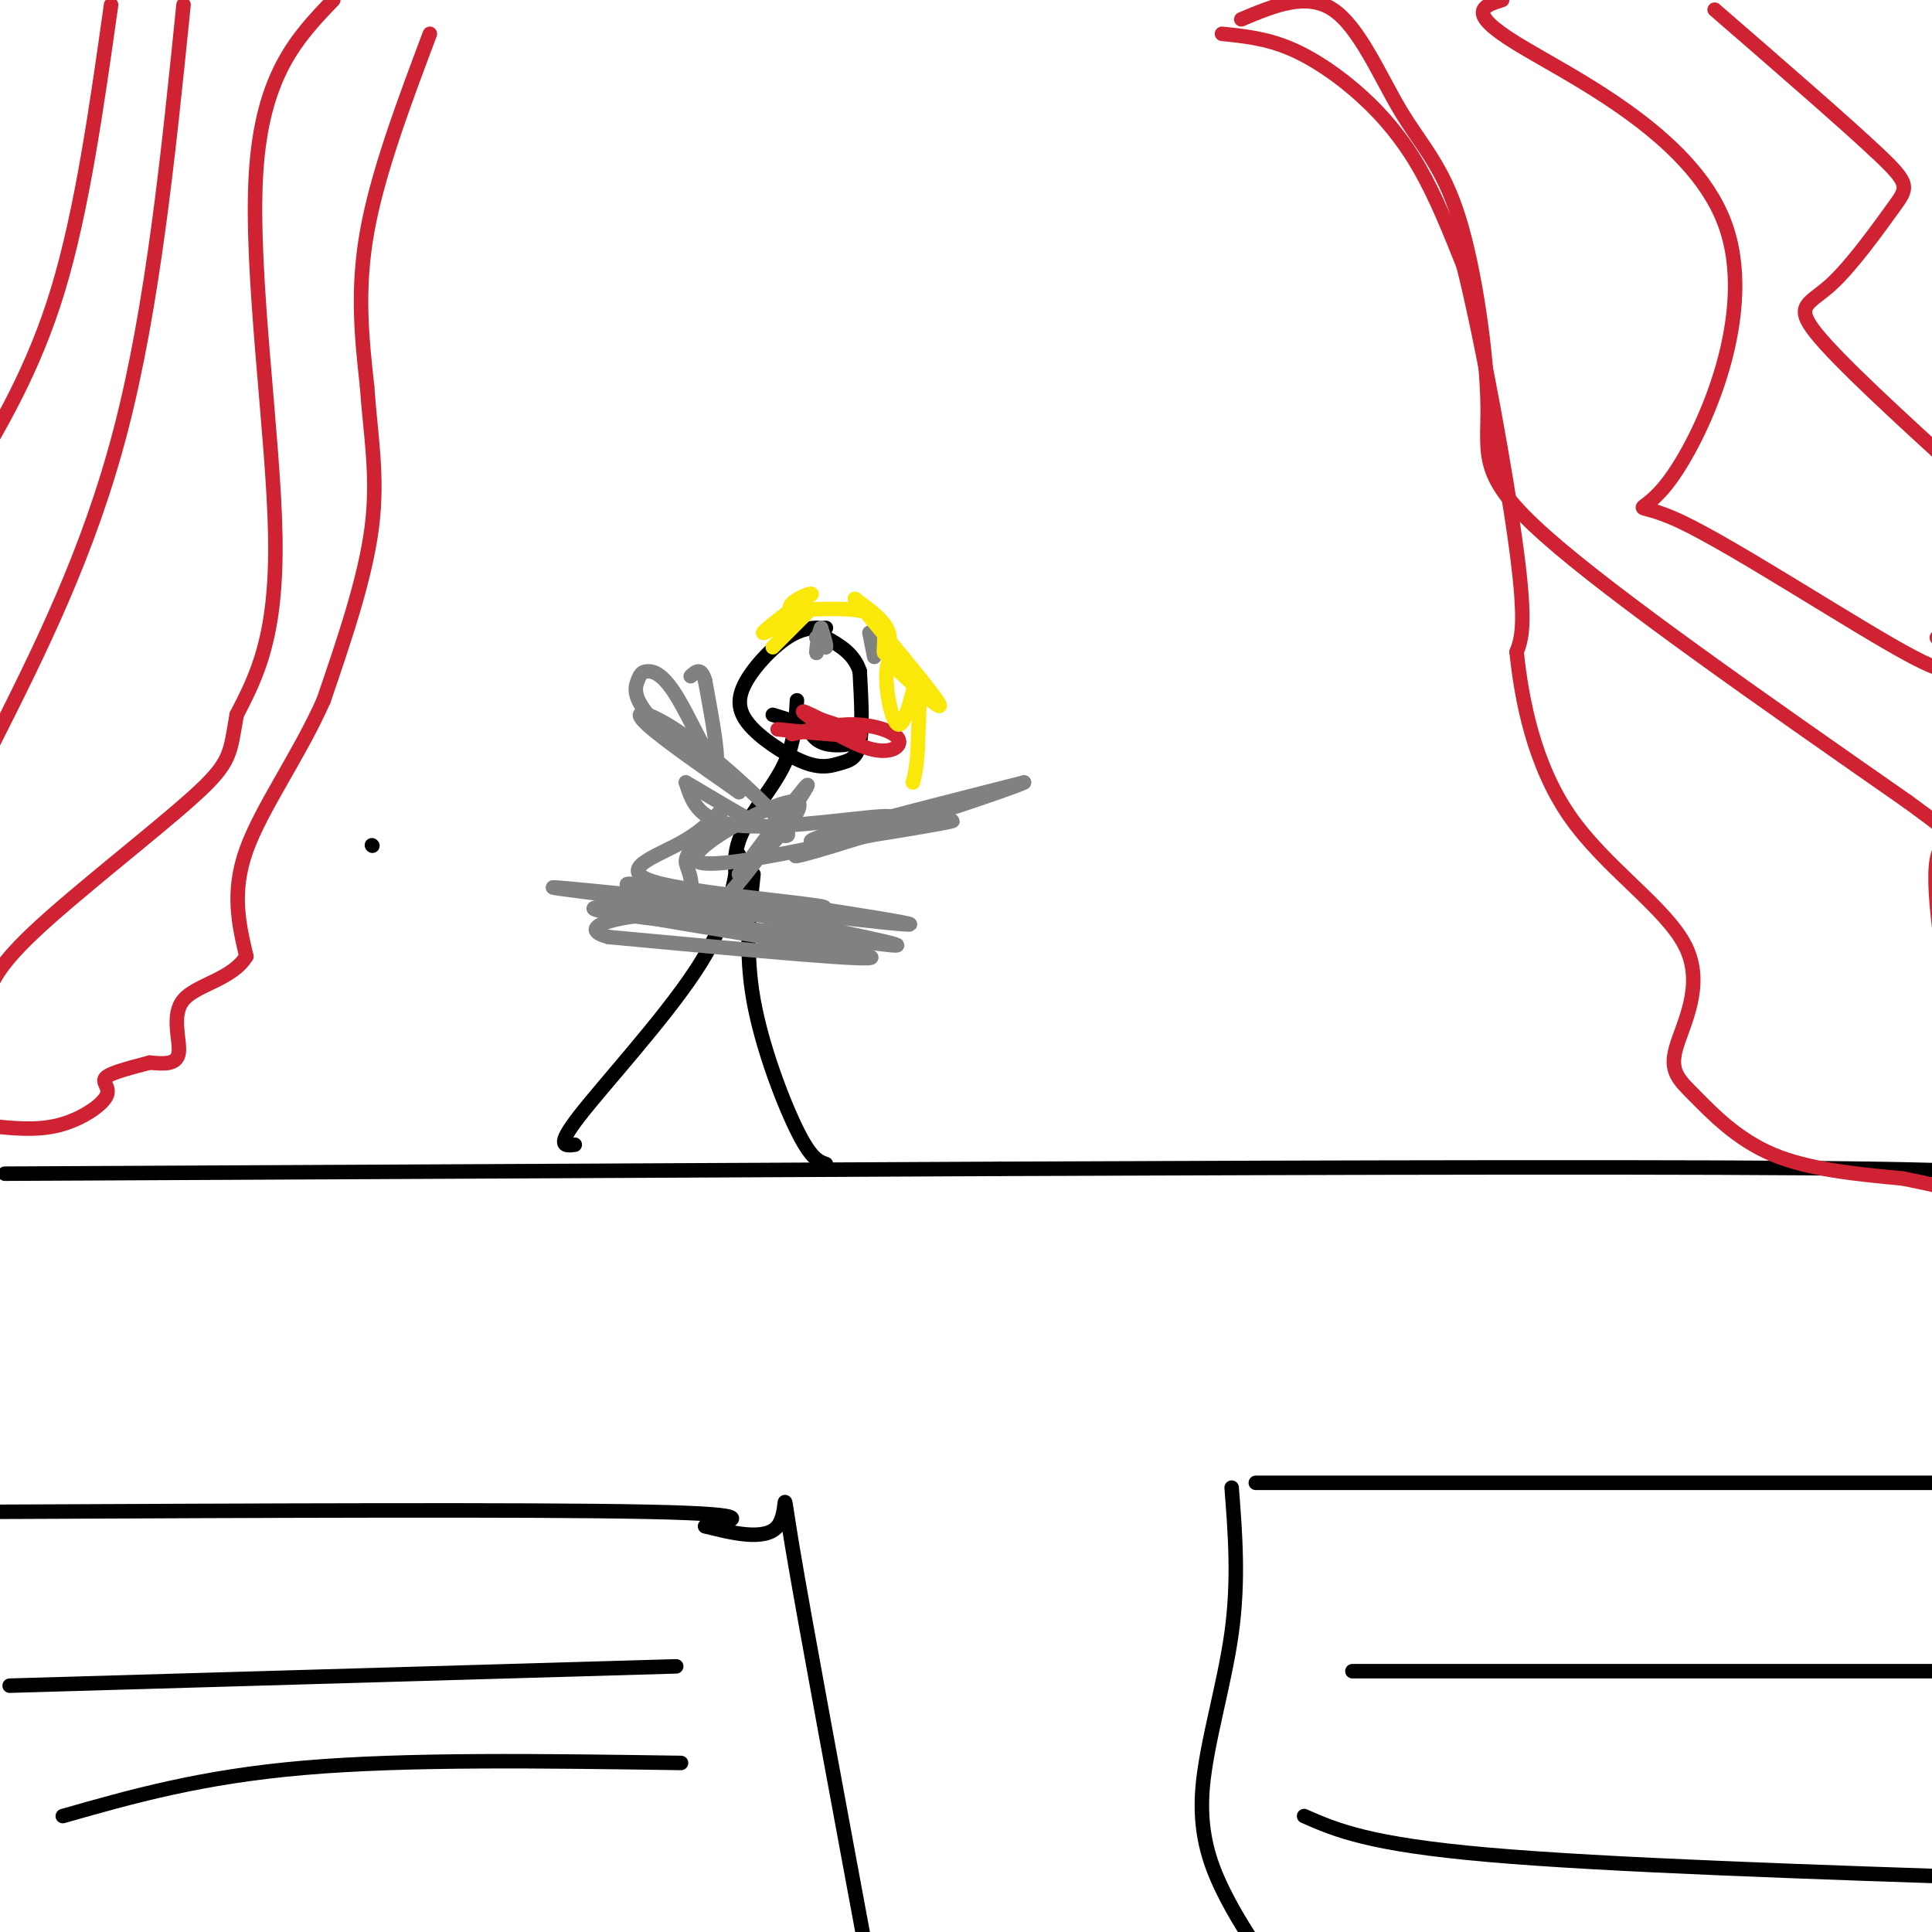 <svg viewBox='0 0 400 400' version='1.1' xmlns='http://www.w3.org/2000/svg' xmlns:xlink='http://www.w3.org/1999/xlink'><g fill='none' stroke='#000000' stroke-width='3' stroke-linecap='round' stroke-linejoin='round'><path d='M1,243c0.000,0.000 206.000,-1.000 206,-1'/><path d='M207,242c71.422,-0.289 146.978,-0.511 181,0c34.022,0.511 26.511,1.756 19,3'/></g>
<g fill='none' stroke='#cf2233' stroke-width='3' stroke-linecap='round' stroke-linejoin='round'><path d='M89,7c-5.417,14.417 -10.833,28.833 -13,41c-2.167,12.167 -1.083,22.083 0,32'/><path d='M76,80c0.667,9.822 2.333,18.378 1,29c-1.333,10.622 -5.667,23.311 -10,36'/><path d='M67,145c-5.111,11.511 -12.889,22.289 -16,31c-3.111,8.711 -1.556,15.356 0,22'/><path d='M51,198c-2.952,4.810 -10.333,5.833 -13,9c-2.667,3.167 -0.619,8.476 -1,11c-0.381,2.524 -3.190,2.262 -6,2'/><path d='M31,220c-3.078,0.842 -7.774,1.947 -9,3c-1.226,1.053 1.016,2.053 0,4c-1.016,1.947 -5.290,4.842 -10,6c-4.710,1.158 -9.855,0.579 -15,0'/><path d='M253,7c4.524,0.464 9.048,0.929 14,3c4.952,2.071 10.333,5.750 15,10c4.667,4.250 8.619,9.071 12,15c3.381,5.929 6.190,12.964 9,20'/><path d='M303,55c3.844,15.289 8.956,43.511 11,59c2.044,15.489 1.022,18.244 0,21'/><path d='M314,135c0.997,9.622 3.490,23.175 11,34c7.510,10.825 20.037,18.920 24,27c3.963,8.080 -0.639,16.145 -2,21c-1.361,4.855 0.518,6.499 4,10c3.482,3.501 8.566,8.857 16,12c7.434,3.143 17.217,4.071 27,5'/><path d='M394,244c6.667,1.333 9.833,2.167 13,3'/><path d='M69,0c-7.378,7.689 -14.756,15.378 -16,36c-1.244,20.622 3.644,54.178 4,75c0.356,20.822 -3.822,28.911 -8,37'/><path d='M49,148c-1.429,8.083 -1.000,9.792 -9,17c-8.000,7.208 -24.429,19.917 -33,28c-8.571,8.083 -9.286,11.542 -10,15'/><path d='M38,1c-3.167,31.167 -6.333,62.333 -13,88c-6.667,25.667 -16.833,45.833 -27,66'/><path d='M23,1c-3.000,21.250 -6.000,42.500 -11,59c-5.000,16.500 -12.000,28.250 -19,40'/><path d='M257,4c6.754,-2.838 13.508,-5.677 19,-2c5.492,3.677 9.723,13.869 14,21c4.277,7.131 8.600,11.200 12,22c3.400,10.800 5.877,28.331 6,39c0.123,10.669 -2.108,14.477 12,27c14.108,12.523 44.554,33.762 75,55'/><path d='M395,166c12.778,9.356 7.222,5.244 6,12c-1.222,6.756 1.889,24.378 5,42'/><path d='M311,0c-3.851,1.210 -7.703,2.421 3,9c10.703,6.579 35.959,18.528 43,37c7.041,18.472 -4.133,43.467 -11,53c-6.867,9.533 -9.426,3.605 2,9c11.426,5.395 36.836,22.113 48,28c11.164,5.887 8.082,0.944 5,-4'/><path d='M355,2c13.708,11.885 27.416,23.770 34,30c6.584,6.230 6.043,6.804 3,11c-3.043,4.196 -8.589,12.014 -13,16c-4.411,3.986 -7.689,4.139 -3,10c4.689,5.861 17.344,17.431 30,29'/></g>
<g fill='none' stroke='#000000' stroke-width='3' stroke-linecap='round' stroke-linejoin='round'><path d='M119,237c-2.044,0.267 -4.089,0.533 1,-6c5.089,-6.533 17.311,-19.867 24,-30c6.689,-10.133 7.844,-17.067 9,-24'/><path d='M156,181c-0.867,8.133 -1.733,16.267 0,26c1.733,9.733 6.067,21.067 9,27c2.933,5.933 4.467,6.467 6,7'/><path d='M154,188c-1.356,-4.556 -2.711,-9.111 -1,-14c1.711,-4.889 6.489,-10.111 9,-15c2.511,-4.889 2.756,-9.444 3,-14'/><path d='M171,130c-2.378,-0.070 -4.756,-0.141 -8,2c-3.244,2.141 -7.356,6.493 -9,10c-1.644,3.507 -0.822,6.169 2,9c2.822,2.831 7.643,5.831 11,7c3.357,1.169 5.250,0.507 7,0c1.750,-0.507 3.357,-0.859 4,-4c0.643,-3.141 0.321,-9.070 0,-15'/><path d='M178,139c-1.167,-3.667 -4.083,-5.333 -7,-7'/><path d='M77,175c0.000,0.000 0.100,0.100 0.1,0.1'/><path d='M160,148c0.000,0.000 16.000,5.000 16,5'/><path d='M176,153c1.556,1.178 -2.556,1.622 -5,1c-2.444,-0.622 -3.222,-2.311 -4,-4'/></g>
<g fill='none' stroke='#cf2233' stroke-width='3' stroke-linecap='round' stroke-linejoin='round'><path d='M164,152c4.402,-1.067 8.804,-2.134 13,-2c4.196,0.134 8.187,1.469 9,3c0.813,1.531 -1.550,3.258 -6,2c-4.450,-1.258 -10.986,-5.502 -13,-7c-2.014,-1.498 0.493,-0.249 3,1'/><path d='M170,149c2.511,0.822 7.289,2.378 8,3c0.711,0.622 -2.644,0.311 -6,0'/><path d='M172,152c-2.833,-0.167 -6.917,-0.583 -11,-1'/></g>
<g fill='none' stroke='#808282' stroke-width='3' stroke-linecap='round' stroke-linejoin='round'><path d='M155,190c-17.844,-1.511 -35.689,-3.022 -26,-1c9.689,2.022 46.911,7.578 51,9c4.089,1.422 -24.956,-1.289 -54,-4'/><path d='M126,194c-7.295,-1.917 1.467,-4.710 15,-5c13.533,-0.290 31.836,1.922 24,1c-7.836,-0.922 -41.810,-4.978 -49,-6c-7.190,-1.022 12.405,0.989 32,3'/><path d='M148,187c18.041,2.030 47.145,5.606 39,4c-8.145,-1.606 -53.539,-8.394 -57,-8c-3.461,0.394 35.011,7.970 49,11c13.989,3.030 3.494,1.515 -7,0'/><path d='M172,194c-15.574,-1.413 -51.007,-4.945 -49,-6c2.007,-1.055 41.456,0.367 47,0c5.544,-0.367 -22.815,-2.522 -33,-5c-10.185,-2.478 -2.196,-5.279 3,-8c5.196,-2.721 7.598,-5.360 10,-8'/><path d='M150,167c-0.030,0.636 -5.105,6.226 -7,9c-1.895,2.774 -0.611,2.733 0,6c0.611,3.267 0.549,9.841 6,5c5.451,-4.841 16.415,-21.097 18,-24c1.585,-2.903 -6.207,7.549 -14,18'/><path d='M153,181c2.333,-1.405 15.167,-13.917 12,-15c-3.167,-1.083 -22.333,9.262 -21,12c1.333,2.738 23.167,-2.131 45,-7'/><path d='M189,171c9.595,-1.405 11.083,-1.417 3,0c-8.083,1.417 -25.738,4.262 -24,3c1.738,-1.262 22.869,-6.631 44,-12'/><path d='M212,162c-1.499,0.974 -27.247,9.410 -39,13c-11.753,3.590 -9.511,2.333 -3,0c6.511,-2.333 17.291,-5.744 14,-6c-3.291,-0.256 -20.655,2.641 -30,2c-9.345,-0.641 -10.673,-4.821 -12,-9'/><path d='M142,162c3.812,2.123 19.341,11.930 21,11c1.659,-0.930 -10.553,-12.596 -19,-19c-8.447,-6.404 -13.128,-7.544 -11,-5c2.128,2.544 11.064,8.772 20,15'/><path d='M153,164c-0.498,-0.339 -11.742,-8.685 -17,-14c-5.258,-5.315 -4.531,-7.598 -4,-9c0.531,-1.402 0.864,-1.922 2,-2c1.136,-0.078 3.075,0.287 6,5c2.925,4.713 6.836,13.775 8,14c1.164,0.225 -0.418,-8.388 -2,-17'/><path d='M146,141c-0.833,-3.000 -1.917,-2.000 -3,-1'/><path d='M169,132c0.917,1.167 1.833,2.333 2,2c0.167,-0.333 -0.417,-2.167 -1,-4'/><path d='M170,130c-0.422,0.622 -0.978,4.178 -1,5c-0.022,0.822 0.489,-1.089 1,-3'/><path d='M180,131c0.000,0.000 1.000,5.000 1,5'/></g>
<g fill='none' stroke='#fae80b' stroke-width='3' stroke-linecap='round' stroke-linejoin='round'><path d='M167,126c-4.583,2.750 -9.167,5.500 -9,5c0.167,-0.500 5.083,-4.250 10,-8'/><path d='M168,123c-0.291,-0.478 -6.020,2.328 -4,3c2.020,0.672 11.789,-0.789 16,1c4.211,1.789 2.865,6.828 3,8c0.135,1.172 1.753,-1.522 1,-4c-0.753,-2.478 -3.876,-4.739 -7,-7'/><path d='M177,124c3.133,3.933 14.467,17.267 17,21c2.533,3.733 -3.733,-2.133 -10,-8'/><path d='M184,137c-1.333,2.476 0.333,12.667 2,13c1.667,0.333 3.333,-9.190 4,-10c0.667,-0.810 0.333,7.095 0,15'/><path d='M190,155c-0.167,3.667 -0.583,5.333 -1,7'/><path d='M167,127c0.000,0.000 -7.000,7.000 -7,7'/></g>
<g fill='none' stroke='#000000' stroke-width='3' stroke-linecap='round' stroke-linejoin='round'><path d='M0,313c54.833,-0.250 109.667,-0.500 134,0c24.333,0.500 18.167,1.750 12,3'/><path d='M146,316c5.274,1.333 12.458,3.167 15,0c2.542,-3.167 0.440,-11.333 3,4c2.560,15.333 9.780,54.167 17,93'/><path d='M255,308c0.744,9.595 1.488,19.190 0,30c-1.488,10.810 -5.208,22.833 -6,32c-0.792,9.167 1.345,15.476 4,21c2.655,5.524 5.827,10.262 9,15'/><path d='M260,307c0.000,0.000 161.000,0.000 161,0'/><path d='M2,349c0.000,0.000 138.000,-4.000 138,-4'/><path d='M280,346c0.000,0.000 141.000,0.000 141,0'/><path d='M13,376c14.333,-4.083 28.667,-8.167 50,-10c21.333,-1.833 49.667,-1.417 78,-1'/><path d='M270,376c6.667,2.917 13.333,5.833 38,8c24.667,2.167 67.333,3.583 110,5'/></g>
</svg>